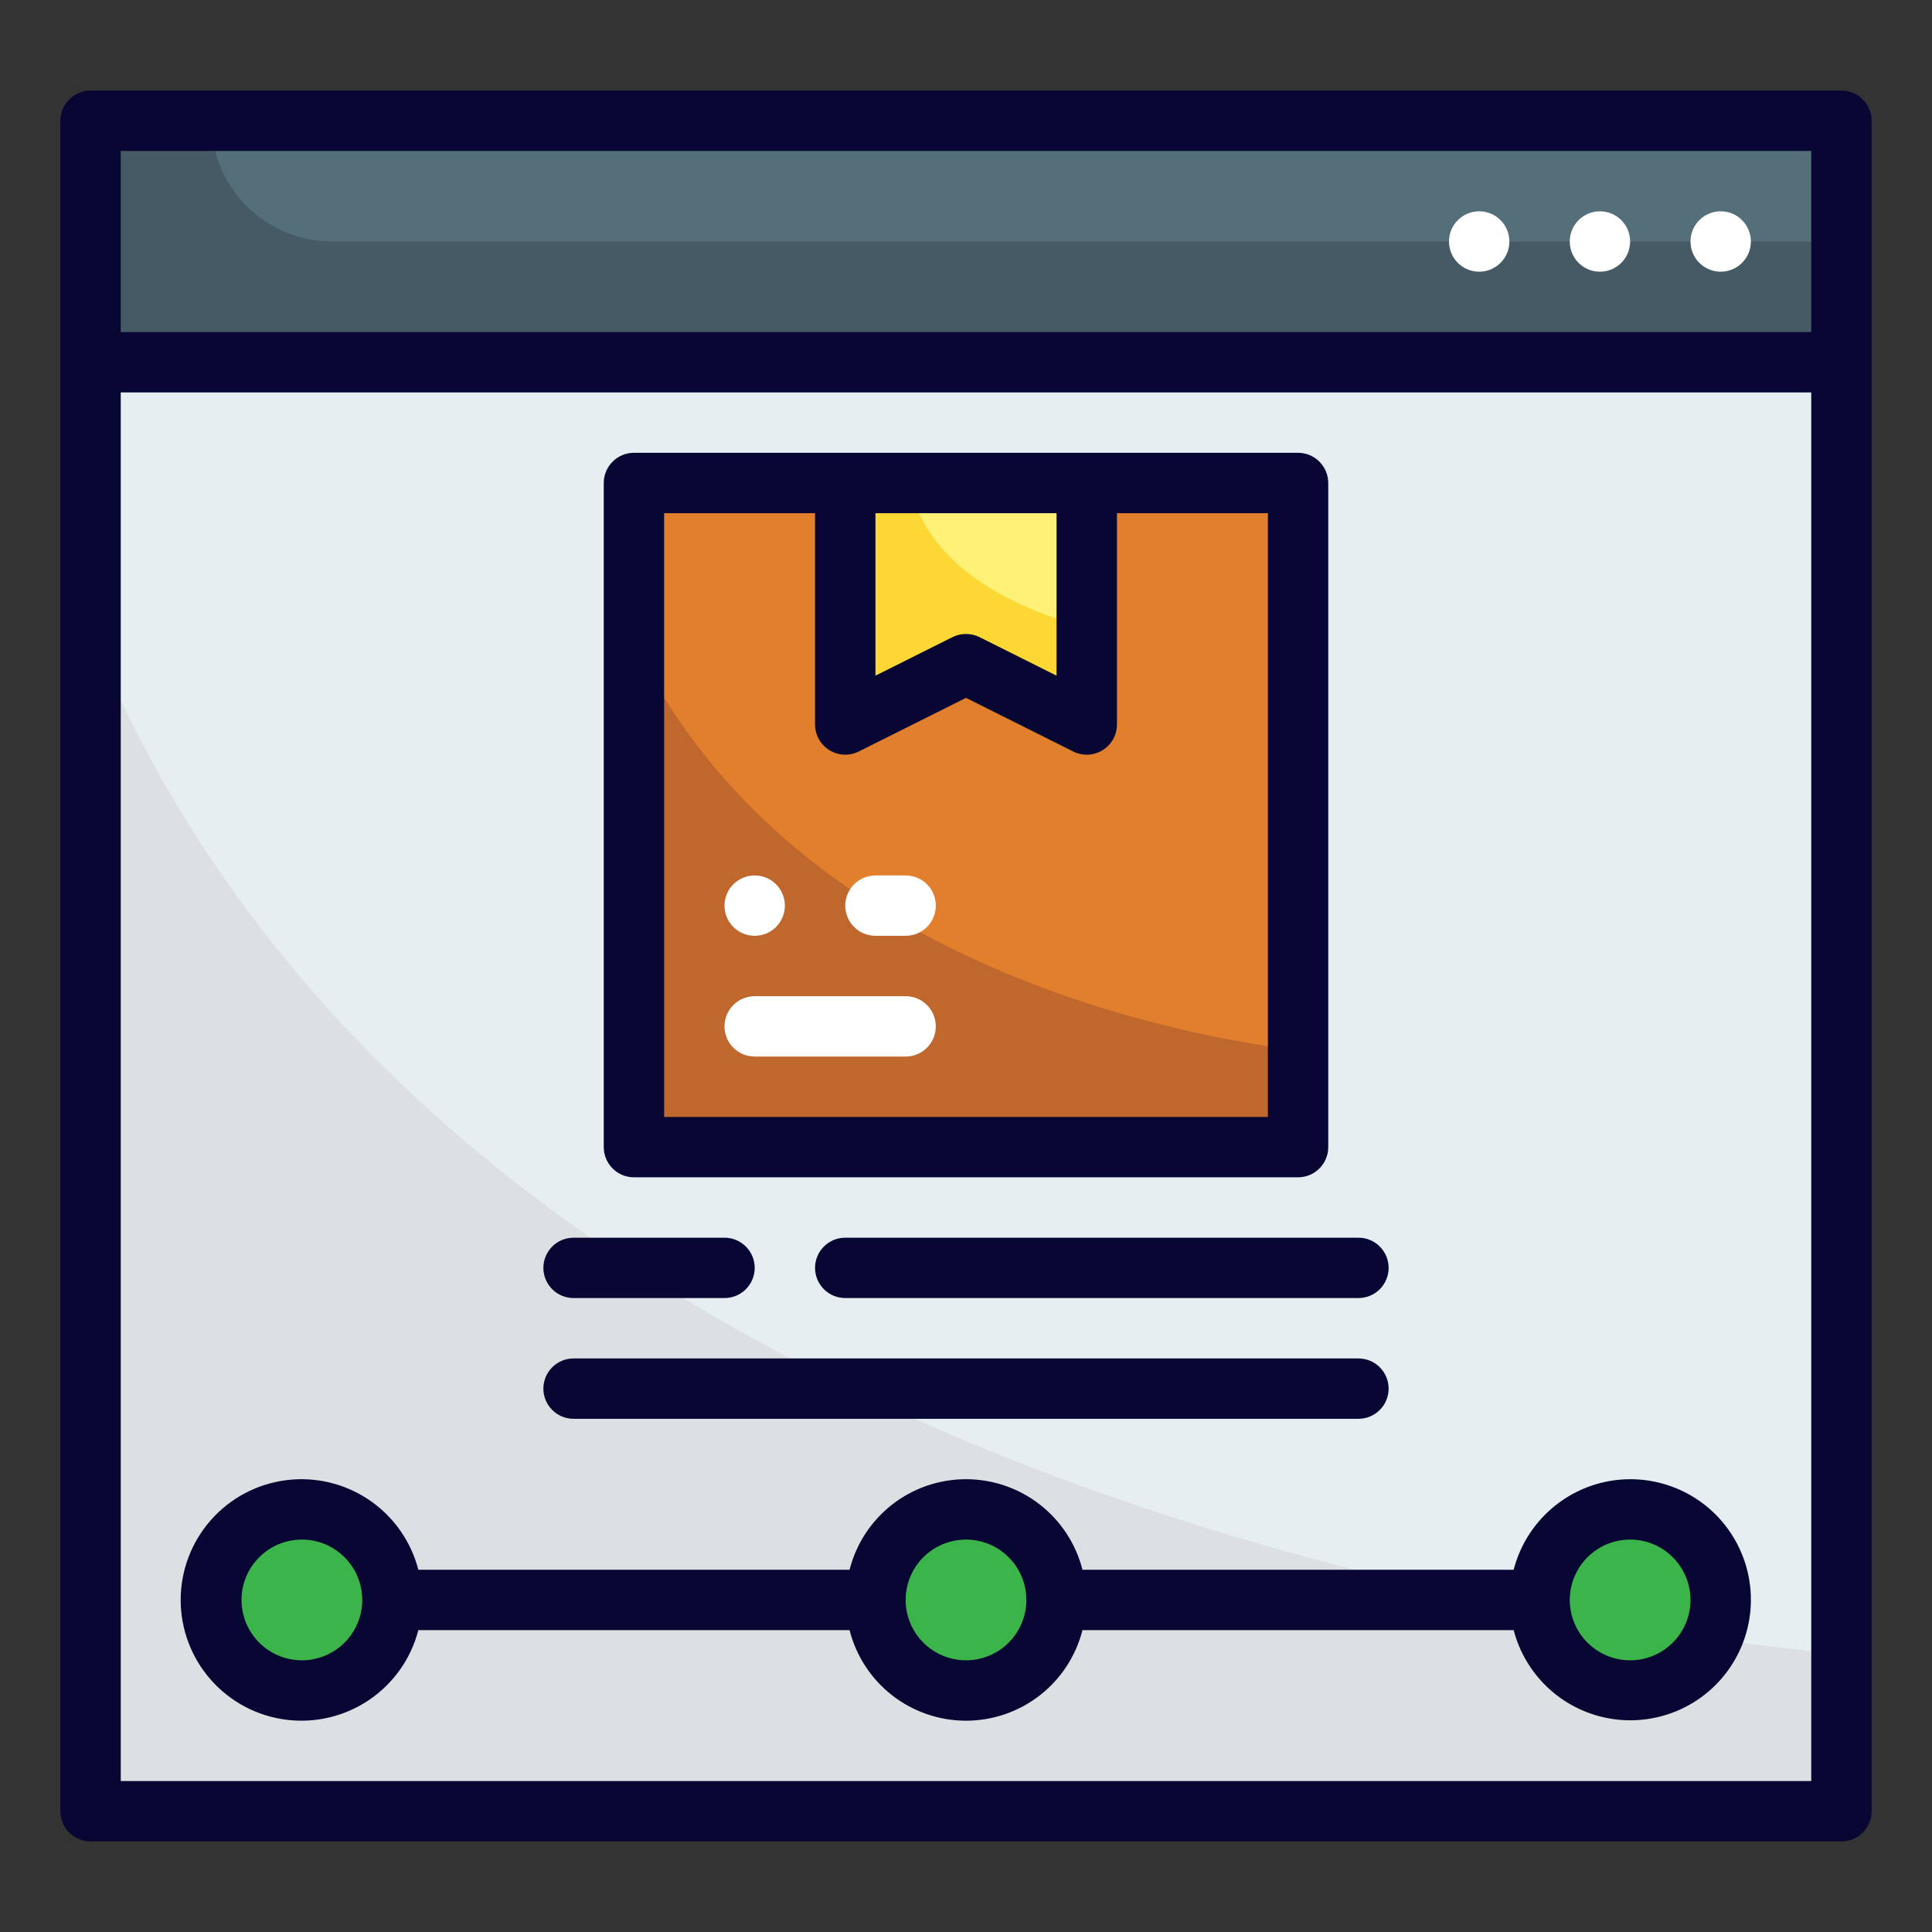 <svg width="60" height="60" viewBox="0 0 60 60" fill="none" xmlns="http://www.w3.org/2000/svg">
<rect x="0" y="0" width="60" height="60" fill="#333333" stroke="none"/>
<path d="M2.812 3.75H57.188V11.25H2.812V3.75Z" fill="#546E7A"/>
<path d="M2.812 11.25H57.188V56.25H2.812V11.25Z" fill="#E7EEF2"/>
<path d="M2.812 19.63V56.25H57.188V51.363C47.181 50.442 13.303 45.441 2.812 19.63Z" fill="#DCE0E2"/>
<path d="M9.375 52.5C10.928 52.5 12.188 51.241 12.188 49.688C12.188 48.134 10.928 46.875 9.375 46.875C7.822 46.875 6.562 48.134 6.562 49.688C6.562 51.241 7.822 52.5 9.375 52.5Z" fill="#3BB54A"/>
<path d="M50.625 52.5C52.178 52.5 53.438 51.241 53.438 49.688C53.438 48.134 52.178 46.875 50.625 46.875C49.072 46.875 47.812 48.134 47.812 49.688C47.812 51.241 49.072 52.5 50.625 52.5Z" fill="#3BB54A"/>
<path d="M30 52.5C31.553 52.5 32.812 51.241 32.812 49.688C32.812 48.134 31.553 46.875 30 46.875C28.447 46.875 27.188 48.134 27.188 49.688C27.188 51.241 28.447 52.5 30 52.5Z" fill="#3BB54A"/>
<path d="M19.688 15H40.312V35.625H19.688V15Z" fill="#E27F2D"/>
<path d="M19.688 19.951V35.625H40.312V32.629C35.797 32.043 24.328 29.615 19.688 19.951Z" fill="#BF672C"/>
<path d="M33.75 15H26.25V22.5L30 20.625L33.75 22.5V15Z" fill="#FFF176"/>
<path d="M28.227 15H26.25V22.5L30 20.625L33.75 22.5V19.489C32.108 19.073 28.826 17.886 28.227 15Z" fill="#FDD835"/>
<path d="M10.312 7.5C9.318 7.5 8.364 7.105 7.661 6.402C6.958 5.698 6.562 4.745 6.562 3.75H2.812V11.25H57.188V7.5H10.312Z" fill="#455A64"/>
<path d="M40.312 14.062H19.688C19.439 14.062 19.2 14.161 19.025 14.337C18.849 14.513 18.75 14.751 18.75 15V35.625C18.75 35.874 18.849 36.112 19.025 36.288C19.2 36.464 19.439 36.562 19.688 36.562H40.312C40.561 36.562 40.8 36.464 40.975 36.288C41.151 36.112 41.25 35.874 41.25 35.625V15C41.25 14.751 41.151 14.513 40.975 14.337C40.8 14.161 40.561 14.062 40.312 14.062ZM32.812 15.938V20.983L30.419 19.786C30.289 19.721 30.145 19.688 30 19.688C29.855 19.688 29.711 19.721 29.581 19.786L27.188 20.983V15.938H32.812ZM39.375 34.688H20.625V15.938H25.312V22.5C25.312 22.66 25.353 22.817 25.431 22.956C25.509 23.096 25.621 23.213 25.757 23.297C25.893 23.381 26.048 23.429 26.208 23.437C26.367 23.444 26.526 23.41 26.669 23.339L30 21.673L33.331 23.339C33.474 23.41 33.633 23.444 33.792 23.437C33.952 23.429 34.107 23.381 34.243 23.297C34.379 23.213 34.491 23.096 34.569 22.956C34.647 22.817 34.688 22.66 34.688 22.5V15.938H39.375V34.688Z" fill="#080633"/>
<path d="M50.625 45.938C49.796 45.94 48.991 46.218 48.337 46.727C47.682 47.236 47.215 47.947 47.008 48.75H33.617C33.413 47.946 32.946 47.233 32.291 46.723C31.636 46.214 30.83 45.938 30 45.938C29.171 45.938 28.364 46.214 27.709 46.723C27.055 47.233 26.588 47.946 26.384 48.75H12.992C12.764 47.866 12.221 47.096 11.466 46.584C10.711 46.072 9.794 45.852 8.889 45.968C7.983 46.083 7.151 46.524 6.548 47.209C5.944 47.894 5.611 48.775 5.611 49.688C5.611 50.6 5.944 51.482 6.548 52.167C7.151 52.851 7.983 53.293 8.889 53.408C9.794 53.523 10.711 53.303 11.466 52.791C12.221 52.279 12.764 51.509 12.992 50.625H26.384C26.588 51.429 27.055 52.142 27.709 52.652C28.364 53.161 29.171 53.438 30 53.438C30.83 53.438 31.636 53.161 32.291 52.652C32.946 52.142 33.413 51.429 33.617 50.625H47.008C47.185 51.303 47.548 51.917 48.056 52.399C48.564 52.88 49.197 53.21 49.883 53.35C50.569 53.49 51.281 53.434 51.937 53.19C52.593 52.946 53.168 52.523 53.596 51.968C54.023 51.414 54.287 50.751 54.357 50.054C54.426 49.358 54.3 48.656 53.99 48.027C53.681 47.399 53.202 46.87 52.607 46.501C52.012 46.132 51.325 45.937 50.625 45.938ZM9.375 51.563C9.005 51.563 8.642 51.453 8.334 51.247C8.025 51.041 7.785 50.748 7.643 50.405C7.501 50.062 7.464 49.685 7.536 49.322C7.609 48.958 7.787 48.624 8.05 48.362C8.312 48.099 8.646 47.921 9.01 47.849C9.373 47.776 9.75 47.813 10.093 47.955C10.435 48.097 10.728 48.338 10.934 48.646C11.14 48.954 11.25 49.317 11.25 49.688C11.25 50.185 11.052 50.661 10.701 51.013C10.349 51.364 9.873 51.562 9.375 51.563ZM30 51.563C29.63 51.563 29.267 51.453 28.959 51.247C28.65 51.041 28.41 50.748 28.268 50.405C28.126 50.062 28.089 49.685 28.161 49.322C28.234 48.958 28.412 48.624 28.674 48.362C28.937 48.099 29.271 47.921 29.635 47.849C29.998 47.776 30.375 47.813 30.718 47.955C31.061 48.097 31.353 48.338 31.559 48.646C31.765 48.954 31.875 49.317 31.875 49.688C31.875 50.185 31.677 50.661 31.326 51.013C30.974 51.364 30.497 51.562 30 51.563ZM50.625 51.563C50.255 51.563 49.892 51.453 49.584 51.247C49.275 51.041 49.035 50.748 48.893 50.405C48.751 50.062 48.714 49.685 48.786 49.322C48.859 48.958 49.037 48.624 49.3 48.362C49.562 48.099 49.896 47.921 50.26 47.849C50.623 47.776 51 47.813 51.343 47.955C51.685 48.097 51.978 48.338 52.184 48.646C52.39 48.954 52.5 49.317 52.5 49.688C52.5 50.185 52.302 50.661 51.951 51.013C51.599 51.364 51.123 51.562 50.625 51.563Z" fill="#080633"/>
<path d="M42.188 44.062H17.812C17.564 44.062 17.325 43.964 17.15 43.788C16.974 43.612 16.875 43.374 16.875 43.125C16.875 42.876 16.974 42.638 17.15 42.462C17.325 42.286 17.564 42.188 17.812 42.188H42.188C42.436 42.188 42.675 42.286 42.85 42.462C43.026 42.638 43.125 42.876 43.125 43.125C43.125 43.374 43.026 43.612 42.85 43.788C42.675 43.964 42.436 44.062 42.188 44.062Z" fill="#080633"/>
<path d="M42.188 40.312H26.25C26.001 40.312 25.763 40.214 25.587 40.038C25.411 39.862 25.312 39.624 25.312 39.375C25.312 39.126 25.411 38.888 25.587 38.712C25.763 38.536 26.001 38.438 26.25 38.438H42.188C42.436 38.438 42.675 38.536 42.85 38.712C43.026 38.888 43.125 39.126 43.125 39.375C43.125 39.624 43.026 39.862 42.85 40.038C42.675 40.214 42.436 40.312 42.188 40.312Z" fill="#080633"/>
<path d="M22.5 40.312H17.812C17.564 40.312 17.325 40.214 17.15 40.038C16.974 39.862 16.875 39.624 16.875 39.375C16.875 39.126 16.974 38.888 17.15 38.712C17.325 38.536 17.564 38.438 17.812 38.438H22.5C22.749 38.438 22.987 38.536 23.163 38.712C23.339 38.888 23.438 39.126 23.438 39.375C23.438 39.624 23.339 39.862 23.163 40.038C22.987 40.214 22.749 40.312 22.5 40.312Z" fill="#080633"/>
<path d="M57.188 2.812H2.812C2.564 2.812 2.325 2.911 2.15 3.087C1.974 3.263 1.875 3.501 1.875 3.75V56.25C1.875 56.499 1.974 56.737 2.15 56.913C2.325 57.089 2.564 57.188 2.812 57.188H57.188C57.436 57.188 57.675 57.089 57.85 56.913C58.026 56.737 58.125 56.499 58.125 56.25V3.75C58.125 3.501 58.026 3.263 57.85 3.087C57.675 2.911 57.436 2.812 57.188 2.812ZM56.25 4.688V10.312H3.75V4.688H56.25ZM3.75 55.312V12.188H56.25V55.312H3.75Z" fill="#080633"/>
<path d="M28.125 32.812H23.438C23.189 32.812 22.95 32.714 22.775 32.538C22.599 32.362 22.5 32.124 22.5 31.875C22.5 31.626 22.599 31.388 22.775 31.212C22.95 31.036 23.189 30.938 23.438 30.938H28.125C28.374 30.938 28.612 31.036 28.788 31.212C28.964 31.388 29.062 31.626 29.062 31.875C29.062 32.124 28.964 32.362 28.788 32.538C28.612 32.714 28.374 32.812 28.125 32.812Z" fill="white"/>
<path d="M53.438 8.438C53.955 8.438 54.375 8.018 54.375 7.5C54.375 6.982 53.955 6.562 53.438 6.562C52.92 6.562 52.5 6.982 52.5 7.5C52.5 8.018 52.92 8.438 53.438 8.438Z" fill="white"/>
<path d="M49.688 8.438C50.205 8.438 50.625 8.018 50.625 7.5C50.625 6.982 50.205 6.562 49.688 6.562C49.17 6.562 48.75 6.982 48.75 7.5C48.75 8.018 49.17 8.438 49.688 8.438Z" fill="white"/>
<path d="M45.938 8.438C46.455 8.438 46.875 8.018 46.875 7.5C46.875 6.982 46.455 6.562 45.938 6.562C45.42 6.562 45 6.982 45 7.5C45 8.018 45.42 8.438 45.938 8.438Z" fill="white"/>
<path d="M23.438 29.062C23.955 29.062 24.375 28.643 24.375 28.125C24.375 27.607 23.955 27.188 23.438 27.188C22.92 27.188 22.5 27.607 22.5 28.125C22.5 28.643 22.92 29.062 23.438 29.062Z" fill="white"/>
<path d="M28.125 29.062H27.188C26.939 29.062 26.7 28.964 26.525 28.788C26.349 28.612 26.25 28.374 26.25 28.125C26.25 27.876 26.349 27.638 26.525 27.462C26.7 27.286 26.939 27.188 27.188 27.188H28.125C28.374 27.188 28.612 27.286 28.788 27.462C28.964 27.638 29.062 27.876 29.062 28.125C29.062 28.374 28.964 28.612 28.788 28.788C28.612 28.964 28.374 29.062 28.125 29.062Z" fill="white"/>
</svg>

